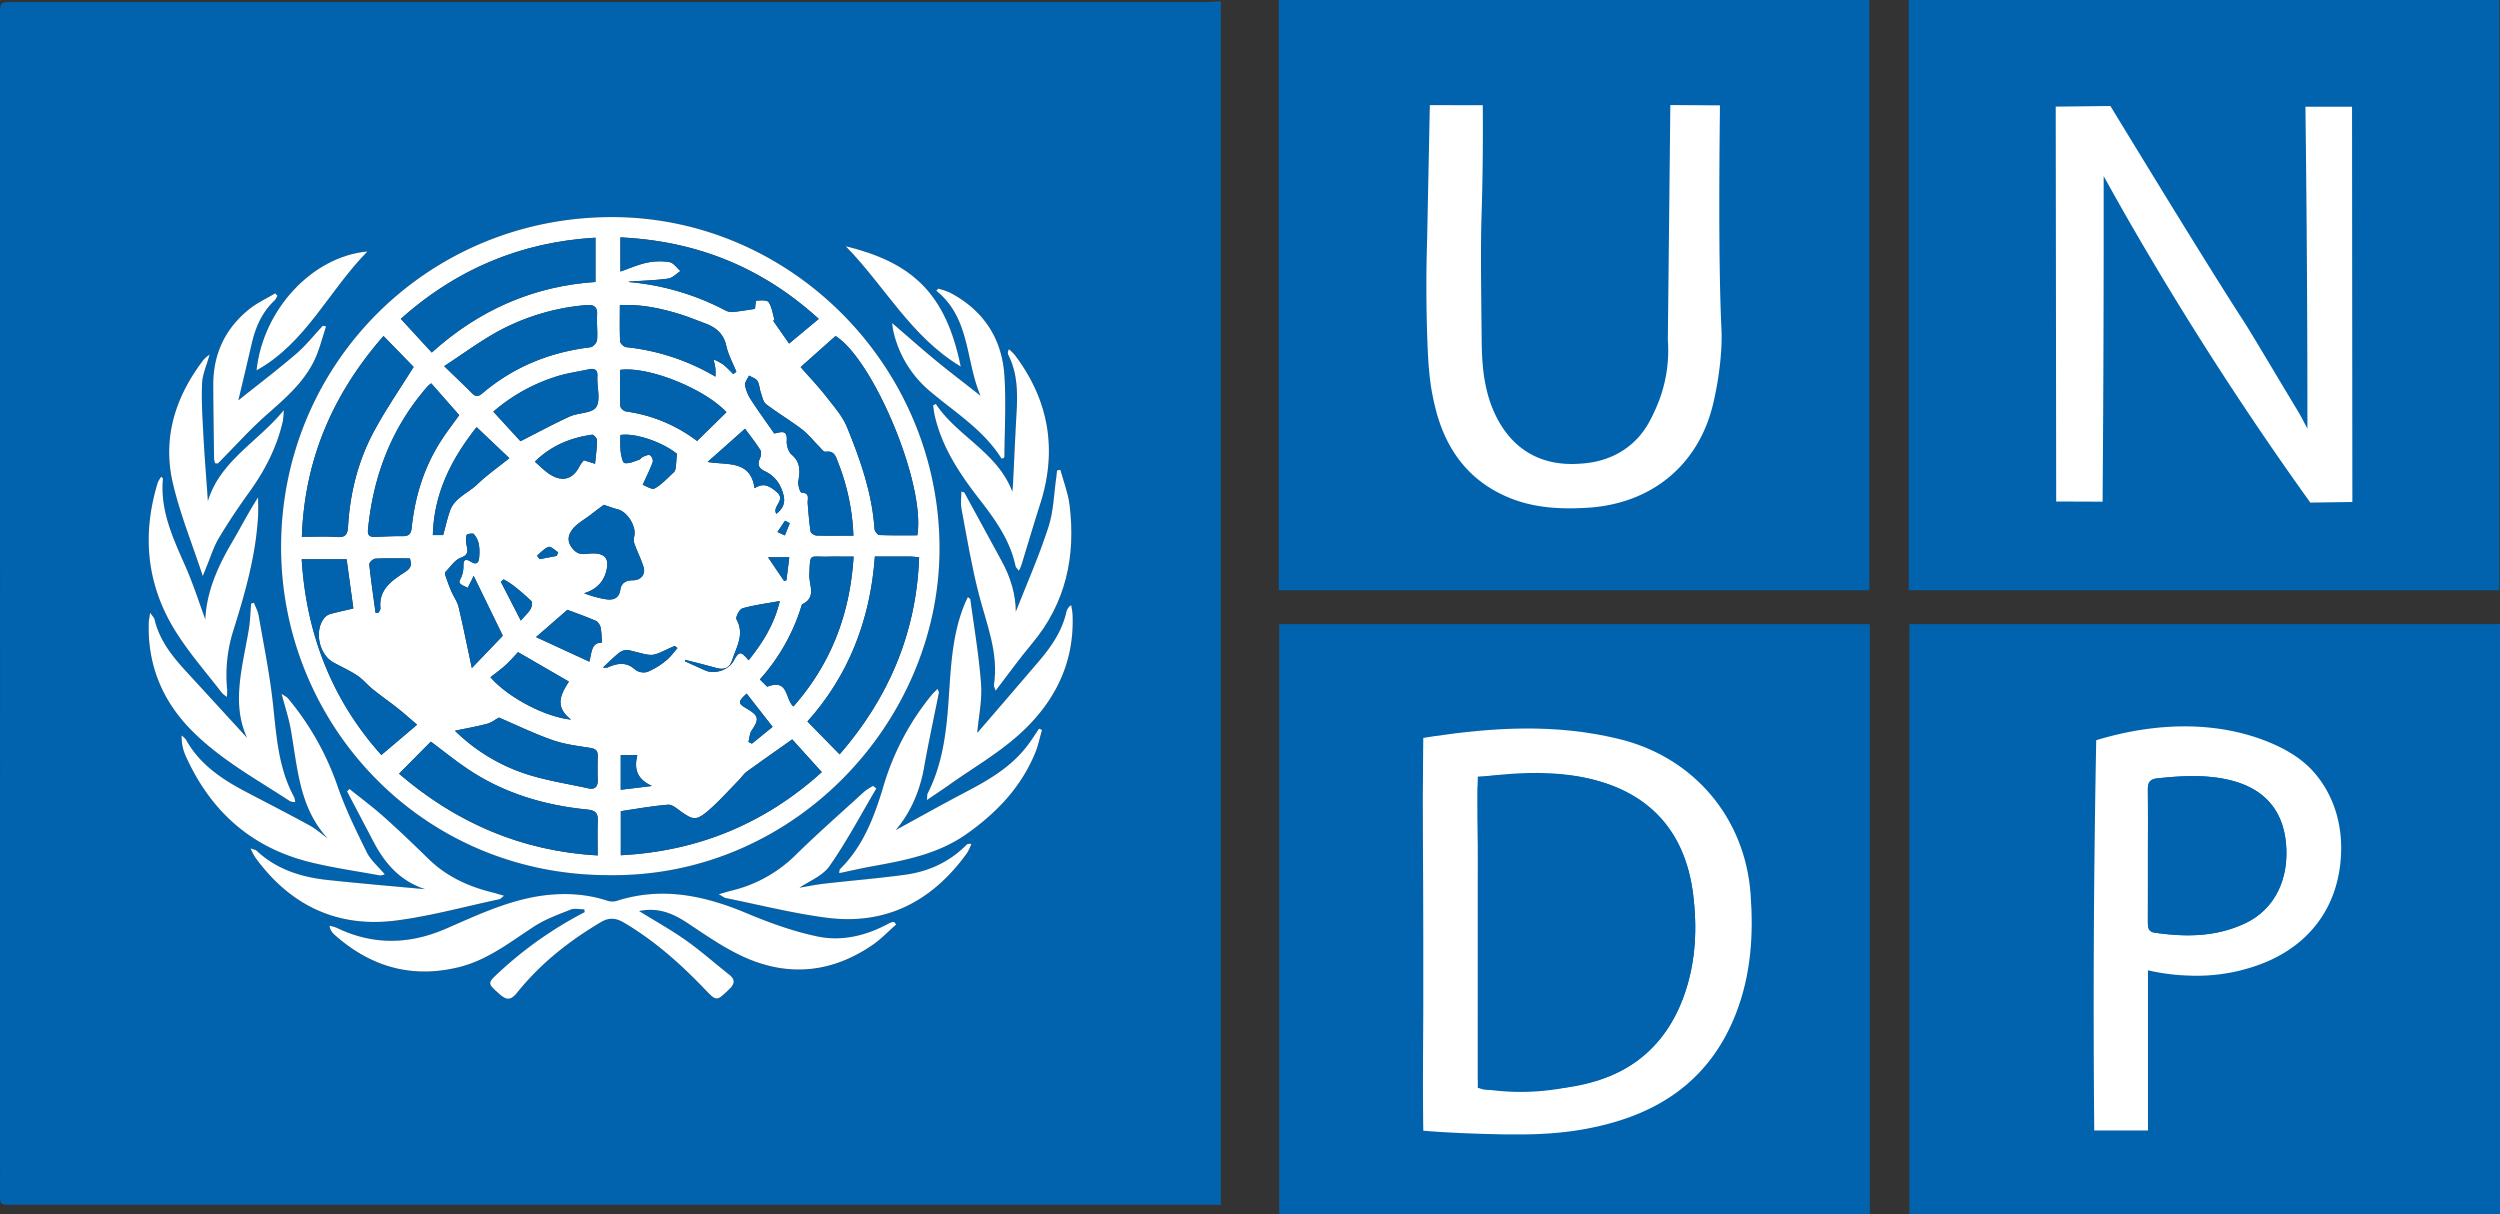 <svg xmlns="http://www.w3.org/2000/svg" viewBox="0 0 1266.21 615.06"><rect x="0" y="0" width="1266.21" height="615.06" fill="#333333" stroke="none"/><defs><style>.cls-1{fill:#0163ad;}.cls-2{fill:#fff;}</style></defs><g id="Layer_2" data-name="Layer 2"><g id="Layer_1-2" data-name="Layer 1"><rect class="cls-1" x="647.93" y="316.12" width="299.1" height="298.95"/><rect class="cls-1" x="647.68" width="299.1" height="298.95"/><rect class="cls-1" x="966.77" width="299.1" height="298.95"/><rect class="cls-1" x="967.11" y="316.12" width="299.1" height="298.95"/><path class="cls-1" d="M618.36.64V610.25c-1.2,0-2.4-.07-3.6-.07q-302.73,0-605.44,0c-10.42,0-9.27,1.32-9.28-9.47q-.09-109.5,0-219Q0,194.94,0,8.19C0,1,0,1,7.29,1H611.18C613.57,1,616,.75,618.36.64ZM309,443.26c93.25.95,166.48-77.41,166.86-164.8.4-92.13-74.62-168.37-165.62-168.54-93.07-.17-167.42,73.63-167.88,166.31C141.88,365.76,212.71,443.63,309,443.26Zm144.94,25-1-1.17a2.46,2.46,0,0,0-1-.08,10.5,10.5,0,0,0-1.91.78c-11.25,6.11-23.54,9.11-35.87,6.58s-24.41-6.93-36.05-11.81c-21.55-9-43.2-13.63-66.17-6.13a8.72,8.72,0,0,1-5-.4c-10.89-3.47-22-3.89-33.16-2.22-17.06,2.56-32.48,9.93-48.09,16.69-18.54,8-36.94,8.35-55.3-.55a21.77,21.77,0,0,0-3.53-1,7.22,7.22,0,0,0,2.26,4.31c18.13,16.31,38.93,22.54,63,16.73,14.63-3.53,26.1-12.72,38.36-20.67,5.65-3.66,12.2-6,18.52-8.54,2-.8,4.6-.12,6.93-.12l.13,1.41a196.71,196.71,0,0,0-43.29,30.46c-6,5.61-6,5.57.31,11.12,3.74,3.3,5.83,2.89,9-1,11.75-14.65,26.3-26.1,42.45-35.61,4-2.36,7.49-2,11.5.35,15.41,9.09,28.59,20.84,40.9,33.67,6,6.28,5.95,6.26,12.39.07,2.93-2.81,3.16-4.93-.08-7.48-7.29-5.75-14.25-11.94-21.81-17.29-7.38-5.23-15.34-9.65-23.74-14.85,9.77-2,17.23,1.25,24.63,6.15,9.43,6.25,18.85,12.87,29.12,17.41,22.43,9.94,44.32,7.57,64.6-6.47C446.32,475.56,450,471.69,453.9,468.25Zm-.25-47.81c7.31-8.59,12.24-19.51,14.4-31.82,2.23-12.67,5-25.25,7.49-37.87.07-.38-.32-.86-.73-1.87-1.27,1.35-2.35,2.35-3.26,3.48a131.8,131.8,0,0,0-23.95,45.33c-4.63,15.54-10.18,30.78-22.21,42.54-.27.27-.18.92-.37,2,5.79-1.21,11.25-2.48,16.75-3.47,16.79-3,33.46-6.22,47.87-16.41,15.21-10.76,27.64-23.75,34.75-41.23,1.49-3.67,2.26-7.62,3.37-11.44l-1.51-.65c-2,2.88-3.82,5.86-5.93,8.64-8.25,10.87-19.7,17.44-31.5,23.63C476.82,407.6,465,414.24,453.65,420.44ZM166,424.68c-3-2.21-5.86-4.79-9.12-6.57-10.55-5.77-21.26-11.26-31.91-16.84-12.33-6.46-23.75-13.95-30.75-26.6A10.59,10.59,0,0,0,92,372.53a23.24,23.24,0,0,0,1.79,9.77c12.37,27.95,32.88,46.74,62.76,54.24,11.81,3,23.94,4.65,35.93,6.85a6.9,6.9,0,0,0,2.39-.57c-3.29-3.92-7.09-7.05-9.07-11.07-5.45-11.06-11-22.21-14.93-33.83a140.9,140.9,0,0,0-25-44.21c-.64-.78-1.7-1.22-3.26-2.31,1.75,6.72,3.65,12.42,4.69,18.27C150.72,388.9,151.46,409,166,424.68Zm198.07,28.23c2,1.14,2.81,1.84,3.68,2,17,3.42,33.91,7.74,51.07,9.95,30.13,3.89,53.51-8.47,71-32.76a27.71,27.71,0,0,0,2.19-4.63c-1.47-.18-2.11.08-2.55.53-8.58,8.65-19.15,13.45-31,15.07-13.62,1.85-27.34,3-41,4.53-4.62.53-9.19,1.5-12.51,2.05,4.65-3.23,11.67-5.91,15.25-11,8.74-12.49,15.89-26.1,23.68-39.26l-1.63-1.32a33.2,33.2,0,0,0-4.47,2.89c-11.68,10.66-23.57,21.11-34.85,32.19a69,69,0,0,1-32.51,18C368.66,451.55,367,452.08,364.05,452.91ZM128.62,305.29l-1.43.41c-.38,4.42-.47,8.88-1.2,13.24-3.12,18.72-8.94,37.36-.84,54.79-9.89-10.78-20.48-22.35-31.1-33.91-7-7.66-13.38-15.71-15.79-26.18-.19-.83-1-1.52-2.24-3.29-.34,2.58-.65,4-.69,5.44-.57,21.08,6.82,39,21.54,54s32.85,24.81,50.09,36.07a7.33,7.33,0,0,0,2.53.4,9.93,9.93,0,0,0-.47-2.45c-8.17-15-9-31.46-10.83-47.9-1.64-14.81-4.64-29.47-7.19-44.16C130.61,309.51,129.43,307.43,128.62,305.29Zm340.86,99.93c4.67-3.18,8.36-5.63,12-8.18,11.25-7.89,23.23-15,33.53-23.94,18.41-16.06,29.31-36.25,28.26-61.58-.07-1.68-.45-3.35-.68-5a5.24,5.24,0,0,0-2.43,3.29c-2.21,9.9-7.75,17.9-14.2,25.41q-15.27,17.76-30.53,35.53c-.29.33-.79.48-.44.28.7-7.94,2.51-16.3,1.93-24.5-1-14.36-3.51-28.63-5.43-42.93-.05-.35-.64-.62-1.25-1.18-.6,1.3-1.14,2.33-1.58,3.4-5.91,14.25-6.94,29.36-7.9,44.49-1.13,17.74-2.64,35.4-10.92,51.63C469.55,402.44,469.67,403.17,469.48,405.22ZM215.39,450.38c-16.66-1.53-32.57-2.89-48.45-4.5-13.78-1.39-26.64-5.23-37.07-15-.48-.45-1.34-.51-3-1.1a38.53,38.53,0,0,0,2.31,4.46c17.76,24.58,41.82,36,71.88,32,17.47-2.31,34.62-7.05,51.91-10.74.53-.12,1-.7,2.32-1.73-2.81-.8-4.69-1.4-6.6-1.88-12-3.07-22.89-8.22-31.9-17-7.36-7.22-14.83-14.36-22.53-21.22-5.52-4.94-11.5-9.37-17.28-14l-1.22,1.23c4.42,8.42,8.87,16.83,13.27,25.26C194.78,437.09,202.34,446.15,215.39,450.38ZM514.48,309.81c0-8.2-2.53-17.3-7.23-25.85C501,272.53,494.77,261,488.51,249.59c-.12-.21-.57-.23-1.58-.62,0,3.09-.45,6,.07,8.76,2.71,14.34,5.08,28.79,8.69,42.91,3.9,15.28,10.27,30,7.73,46.36-.1.66.42,1.43.87,2.86,6.42-8.35,12.09-16.31,18.36-23.77C540,305.5,545,281.62,541.72,255.6c-.75-6-3.05-11.76-4.64-17.64l-1.69.35c-.11,1-.17,2-.31,2.93-1.26,8.63-1.39,17.62-4.06,25.79C526.13,282,519.74,296.44,514.48,309.81ZM104,313.7c-3.28-8.82-6.34-18.5-10.44-27.72-6.19-13.91-12.53-27.65-11-43.47,0-.21-.37-.47-.85-1.06a15.39,15.39,0,0,0-1.78,3c-8.28,27-5.53,52.85,9.85,76.66,6.79,10.51,15.1,20,22.76,30a15.73,15.73,0,0,0,2.4,1.89,28.47,28.47,0,0,0,.17-3.54,74.67,74.67,0,0,1,3.09-30c6-19,11.49-38.26,12.56-58.39.16-3,0-6.1,0-9.15-5,7.83-9,15.56-13.35,23C110.16,287.2,104.58,300,104,313.7ZM474,204.6l-1.37.71c.27,1.74.44,3.51.83,5.23,3.54,15.48,11.9,28.37,21.48,40.72,8.33,10.73,16.59,21.6,19.48,35.39.14.68.88,1.24,1.72,2.37a29.29,29.29,0,0,0,1.22-2.73c3.19-10.33,6.23-20.7,9.53-31Q540,214.17,514,179.76a27.31,27.31,0,0,0-3-2.94c-.67,1.34-.66,2.19-.31,2.86,4.79,9.46,4.73,19.55,4.15,29.77-.68,12-1.19,24-1.79,36-.06,1.17-.21,2.33-.32,3.5C505.14,229,484.82,221,474,204.6ZM102.7,291.75c.77-1.84,1.29-3.14,1.83-4.43,2.06-4.9,3.6-10.11,6.29-14.64,4.74-8,9.94-15.7,15.37-23.23,7.95-11,14.12-22.8,17.08-36.13a36.4,36.4,0,0,0,.44-5.44c-12.94,15.82-32.24,25.59-38.42,46-.79-11.47-1.7-22.74-2.31-34-.46-8.56-1-17.16-.62-25.7.21-4.6,2.33-9.11,3.82-14.51a21.61,21.61,0,0,0-2.91,2.42C89,200.56,82.18,221.4,87.49,244.46,91.12,260.23,97.34,275.39,102.7,291.75Zm393.92-91.29c-7.9-6.26-15.48-12.08-22.85-18.16S459.24,169.86,452,163.58a38.91,38.91,0,0,0,.58,4.07A55.54,55.54,0,0,0,470.93,198c12.65,10.74,27.14,19.57,36.28,34.07.1.16.63.05,1,.07.21-.27.57-.53.58-.79.07-13.75.87-27.54,0-41.22C507.45,171.25,498,157,481.12,148.15a37.31,37.31,0,0,0-5.92-2l-1,1.05C491.48,161.08,489,182.69,496.62,200.46ZM165.17,165.32l-1.69-.32c-4.53,4.81-8.66,10.08-13.66,14.35-9.81,8.38-20.1,16.2-29.09,23.38,2-8.37,4.41-18.51,6.76-28.68,2-8.37,5.23-16,11.69-22a8.47,8.47,0,0,0,1.28-2.27l-1.05-1.25c-4.46,2.68-9.31,4.89-13.31,8.14C114.06,166.51,108,179.38,108,195c0,12.53.25,25.05.42,37.58a9.08,9.08,0,0,0,.55,2.17c.73,0,1.16.13,1.37,0a14.92,14.92,0,0,0,1.45-1.42c7.56-7.64,14.75-15.71,22.8-22.81,9.33-8.23,18.85-16.23,24.43-27.57C161.75,177.37,163.16,171.2,165.17,165.32ZM486.6,185.66c-7.56-37.39-24.81-52.72-58.25-60.95C448.31,145.13,461.35,170.52,486.6,185.66Zm-356.66,1.91c25.17-14,36.49-40.25,56.16-60.21C157.92,130,133.19,157,129.94,187.57Z"/><path class="cls-2" d="M309,443.26c-96.25.37-167.08-77.5-166.64-167,.46-92.68,74.81-166.48,167.88-166.31,91,.17,166,76.41,165.62,168.54C475.44,365.85,402.21,444.21,309,443.26ZM194.24,170.18c-25.37,29-40,62.17-41.35,101.69,6.27,0,11.9-.3,17.48.1,4.12.29,5.66-.7,5.9-5.14,1-17.19,5.15-33.7,13.37-48.83,6-11.1,13.24-21.55,19.85-32.16ZM405.5,185.93c4.77,5.44,9.06,9.89,12.83,14.74s8.34,9.94,10.68,15.67c6.75,16.55,12.72,33.44,13.92,51.58.07,1.11,1.54,3,2.42,3.06,6.48.26,13,.14,19.27.14,4.28-26.1-22.42-89.06-41.43-100.92Zm37.6,95.95c-2.32,32.61-13.68,60.78-34.16,83.53,5.62,5.74,10.84,11.09,16.3,16.66,24.57-28.3,38.91-61.16,40.28-99.79-1.91-.18-3.07-.38-4.24-.38C455.46,281.87,449.64,281.88,443.1,281.88Zm-241,110C231,416.64,264,431.07,302.71,433.25c0-6.3-.19-12,.06-17.6.17-4-1.44-5.25-5.31-5.63-21.68-2.13-42.13-8.19-60.39-20.4-6.53-4.37-12.65-9.36-18.85-14ZM203,161.49l15.69,17.06c23.71-21.37,51.16-33.63,82.91-35.74V120.4C263.18,122.62,230.62,136.83,203,161.49Zm198.25,213c-8.21,5.81-15.66,11-23,16.32-1.62,1.19-2.76,3-4.2,4.48-5.25,5.31-10.2,11-15.9,15.77-5.55,4.65-7.36,4.15-13.2,0-2.05-1.46-4.5-3.67-6.61-3.5-8,.63-15.89,2.1-23.92,3.27v22.32c39.49-2.05,73.33-16.36,101.79-42.1Zm13.43-213c-29.1-26.48-62.32-39.45-100.45-41.27v17.28c4.82-1.66,9.05-3.58,13.49-4.5a31.12,31.12,0,0,1,11.42-.26c2,.37,3.69,2.94,5.51,4.52-2.07,1.33-4,3.52-6.24,3.82-6.68.91-13.46,1.08-19.88,1.51-.16-.19,0,.23.24.25a129,129,0,0,1,48.65,14.36,7,7,0,0,0,3.84.78c3.78-.38,7.52-1,11.14-1.57.17-1.1.29-4.09.7-4.14,2.12-.21,5.46-.41,6.23.78,1.7,2.6,2.1,6.05,3,9.15l-.78.14L399.68,174ZM218.41,194.16a12.88,12.88,0,0,0-1.65,1.32C198.4,216.35,189,241,186.37,268.41c-.29,2.93,1.13,3.6,3.61,3.51,4.63-.17,9.26-.44,13.89-.37,3.26.05,4.33-1.18,4.67-4.46,1.67-15.94,6.39-30.92,15.2-44.43,3.08-4.71,6.54-9.18,8.85-12.4Zm6.54-8.72c5.6,5.43,10,9.54,14.18,13.81,2,2,3.38,1.46,5.23-.11,15.81-13.39,34.15-20.78,54.64-23.26,1.3-.16,3.24-2.3,3.36-3.66.39-4.08-.23-8.25,0-12.35.28-4.37-1.3-5.73-5.63-5.33a113.64,113.64,0,0,0-44.6,13.34C243.07,172.87,234.66,179.11,225,185.44Zm-13.7,181.61c-3.73-3.18-6.61-5.79-9.66-8.2-4.19-3.31-8.57-6.37-12.73-9.71-2.74-2.2-5-5.05-7.9-7-3.83-2.54-8.09-4.42-12.13-6.66-7.41-4.11-9.8-16.52-4.33-22.76a6.33,6.33,0,0,1,3-1.81c3.84-1,7.74-1.87,11.49-2.75-1.23-9-2.32-16.93-3.42-24.93H152.81c2.35,38.57,15.83,71.82,40.34,99.15Zm221.08-85.13c-4.87,0-9-.07-13.05,0-9.62.21-8.89-2.08-9.35,9.1-.22,5.43,3.82,11.59-3.76,15.08a98.93,98.93,0,0,1-21.31,38l3.72,3.69c10.92-4.3,9,6.38,13.28,10C420.84,336.22,430.51,311.19,432.33,281.92ZM230.42,370.1a92.3,92.3,0,0,0,35,21.56c10.48,3.54,21.6,5.19,32.46,7.6,3.55.78,5-.86,4.88-4.46-.16-3.95-.1-7.9,0-11.85.06-2.77-1.13-3.74-3.91-4.17-6.42-1-13-1.81-19.08-3.95-9.3-3.28-18.23-7.62-27.05-11.39-1.84,1-3.75,2.56-5.92,3.13C241.38,368,235.87,369,230.42,370.1Zm201.81-98.8a111.2,111.2,0,0,0-7.64-36.82c-1.19-3-1.8-6.35-6.46-5.62-.95.15-2.28-1.74-3.33-2.79-2.9-2.89-5.47-6.21-8.69-8.66-5.86-4.46-12.25-8.23-18.09-12.71-1.51-1.15-1.95-3.83-2.66-5.88s-.67-4.22-1.71-5.86c-.82-1.29-2.8-1.84-4.26-2.72-.74,1.66-2.29,3.47-2,5a21,21,0,0,0,3.16,7.51c3.69,5.68,7.69,11.17,11.62,16.83,3.12-.55,6.76-2.38,6.34,3.69-.16,2.31.8,5.57,2.46,7,4.63,3.92,4.26,8.43,3.41,13.57-.31,1.84.91,5.64,1.56,5.67,4.52.2,3,3.22,3.18,5.57.39,4.74.75,9.49,1.47,14.18.13.84,1.91,2,3,2C419.5,271.4,425.49,271.3,432.23,271.3Zm-69.87-80.54a38.55,38.55,0,0,0,0-4.18c-.21-1.53-.6-3-.92-4.56a31.72,31.72,0,0,1,4.93,2.62,55.19,55.19,0,0,1,5,4.83l1.61-1.17c-1.75-4.37-4.12-8.61-5.11-13.15-1.35-6.2-5.27-9.32-10.66-11.34-4.82-1.8-9.61-3.76-14.54-5.2-9.18-2.68-18.51-4.59-28.7-4.05,0,6.41-.15,12.4.15,18.37.05,1,1.91,2.79,3.06,2.9A111.64,111.64,0,0,1,362.36,190.76Zm-48.3-3.4c0,6-.13,12.19.14,18.33,0,1,1.76,2.55,2.87,2.71a76.63,76.63,0,0,1,36,14.95l14.87-14.57C356.91,196.92,328.41,185.41,314.06,187.36Zm-50.45,36.11c8.77-4.44,16.71-8.77,24.92-12.48,4.36-2,11.12-1.53,13.32-4.64,2.35-3.34.62-9.57.67-14.53,0-.35,0-.69,0-1,.35-3.32-1.26-4.38-4.3-3.72-5.86,1.26-11.88,2.05-17.52,4a90,90,0,0,0-30.84,17.4Zm42.19,32.22c-2.4,1.8-4.66,3.48-6.89,5.19-3.06,2.36-6.69,4.28-9,7.25-2.09,2.74-3.13,6,.22,9.9,3,3.53,5.82,2.49,9,2.3,6.27-.35,9,1.86,8.33,6.77-.92,6.87-5,11.4-11.68,13.37a56.92,56.92,0,0,0,10.52,2.95c3.89.67,7.11.08,7.88-4.89.51-3.34,2.92-4.63,6.37-4.63,4,0,6.46-3,5.36-6.65-1.21-4-3.17-7.79-4.6-11.74a6.77,6.77,0,0,1-.14-3.81c1.26-4.84-3.34-12.45-8.3-13.71C310.42,257.35,308,256.39,305.8,255.69ZM254.66,322l-14.8-30.38c-.17.38-.47,1.13-.83,1.86-.7,1.43-1.44,2.85-2.16,4.27-1.43-.82-3.38-1.35-4.1-2.59-.47-.81.95-2.63,1.31-4.05a15.69,15.69,0,0,0,.64-4.38c-.11-3,.86-4,3.59-2.32,3.39,2.13,4.29.26,4.41-2.71a23.94,23.94,0,0,0-.23-6.17,11.57,11.57,0,0,0-2.55-5.06c-.51-.54-3.48,0-3.61.52a11.8,11.8,0,0,0,0,5.22c.58,2.9,1,4.83-2.92,6.25-3,1.1-5.23,4.58-7.69,7.1a2.33,2.33,0,0,0-.13,1.94c.93,2.7,1.9,5.4,3,8s3,5.1,3.65,7.85c2.42,10.18,4.48,20.45,6.73,31Zm-30.2-51c1.21-4.44,2.08-8.37,3.36-12.16,2.31-6.79,9.26-9.06,13.9-13.57,4.91-4.77,10.63-8.72,16.23-13.22l-16.56-15.72C228.46,232.71,219.78,250,219.22,271Zm37.9,59.29c-1.72,1.84-3.8,4.33-6.18,6.5s-5.25,4.22-7.77,6.22c9,10.37,28,20.19,40.84,21.44-8.92-6.73-4.85-13.43-1.11-19.24Zm42.44-4.79a47.84,47.84,0,0,0-.52-7.41c-.3-1.37-1.31-3.15-2.48-3.65-5.44-2.34-11-4.3-14.43-5.58l-15.86,13.8,27,12.45C299.74,329.92,299.71,325.37,304.8,325.53Zm77.4-78.23c4.63-3,7.58-1.13,11.16,1.86,5,4.2-2.46,7.2-.16,11.12,3.2-2.54,4.64-5.36,3.66-9.4-1.35-5.5-4.26-9.72-9.39-12.16-3-1.44-4.16-3.2-2.58-6.5.58-1.23.83-3.29.19-4.3-2.63-4.09-5.66-7.91-7.75-10.76L358.38,234C368.39,235.68,380.08,232.83,382.2,247.3ZM347,334.2l-.06.74c3.41,1.53,6.83,3.05,10.23,4.6,4.72,2.13,11.8-.16,14.27-4.63,2.91-5.24,3.71-5.32,7.71-.5,7-8.73,12.93-17.9,15.81-30-6.94,1.27-13.06,2-18.93,3.7-1.49.42-3.59,4.5-3,5.56,4.19,7.57,0,13.93-2.19,20.61-1.43,4.4-4.41,5.12-8.52,3.9C357.29,336.74,352.15,335.53,347,334.2ZM295.71,233.12l5.68,1.78c.39-4,1-8,1-11.94,0-1-1.75-2.89-2.48-2.79-11.06,1.54-21,5.65-29,13.69,2.73,2.33,4.93,4.68,7.57,6.36,6.46,4.15,11.86,2.46,15.17-4.32A18.69,18.69,0,0,1,295.71,233.12Zm29.83,12.43c1.53.51,4.59,2.61,6.07,1.81,3.6-2,6.5-5.25,9.61-8.1a3.7,3.7,0,0,0,1-2.17c.28-2.21.4-4.44.62-7.26-7.24-5.88-21.06-10.7-28.58-9.49a66.53,66.53,0,0,0,.08,8.11c.27,2.18.95,5.89,2,6.08,2.27.41,4.89-.87,7.31-1.64.76-.24,1.27-1.21,2-1.52,1.16-.47,2.77-1.25,3.58-.8a3.77,3.77,0,0,1,1.42,3.38C329.37,237.48,327.66,240.84,325.54,245.55ZM207.6,282.82c-5.95,0-11.77-.15-17.57.14-1.09.05-3.07,2-3,2.86.86,8.21,2.07,16.39,3.18,24.57l1.57-.1c.32-.76,1-1.55.9-2.27-1-9.64,6-14.11,12.52-18.37C208,287.81,208.71,286.44,207.6,282.82Zm135.54,45.4-1.42-1.08c-12.67,5.56-9.11,5.67-23.05,2.19a6.31,6.31,0,0,0-4.69,1c-2.9,2.19-5.45,4.86-8.57,7.73a7.16,7.16,0,0,0,2.29,0c4.94-2.21,9.54-3.05,14.14,1.19a7.11,7.11,0,0,0,6.19,1,37.86,37.86,0,0,0,9.34-5.73C339.58,332.8,341.24,330.35,343.14,328.22ZM314.39,400l15.81-1.94c-7.86-3.54-9.07-8.91-7.39-15.64h-8.42Zm64.69-24.24,1.72.88,10.5-8.51-13.14-16.84c-4.55,4.16-4.46,4.93,0,7.55,6.2,3.63,6.48,5.38,2.56,11.08C379.65,371.53,379.6,373.82,379.08,375.79ZM263.79,314.31c2.36-2.72,4-4.12,4.94-5.86.63-1.11,1-3.39.37-4a112.32,112.32,0,0,0-9.42-8.11,45.37,45.37,0,0,0-4.62-2.89l-1.38,1.23ZM389,282.26l8.15,12,1.17-.39c.47-3.77.94-7.54,1.44-11.61Zm-117-.84,1.26,1.77,8.73-1.64.68-1.83c-1.62-1-3.6-3.1-4.79-2.72C275.68,277.71,273.94,279.87,272,281.42ZM400,265l-2.41-1.25-3.82,5.7,3.76,1.72C398.31,269.13,399.14,267.07,400,265Z"/><path class="cls-2" d="M453.9,468.25c-3.93,3.44-7.58,7.31-11.86,10.27-20.28,14-42.17,16.41-64.6,6.47-10.27-4.54-19.69-11.16-29.12-17.41-7.4-4.9-14.86-8.15-24.63-6.15,8.4,5.2,16.36,9.62,23.74,14.85,7.56,5.35,14.52,11.54,21.81,17.29,3.24,2.55,3,4.67.08,7.48-6.44,6.19-6.35,6.21-12.39-.07-12.31-12.83-25.49-24.58-40.9-33.67-4-2.37-7.48-2.71-11.5-.35-16.15,9.51-30.7,21-42.45,35.61-3.14,3.92-5.23,4.33-9,1-6.28-5.55-6.35-5.51-.31-11.12A196.71,196.71,0,0,1,296.09,462l-.13-1.41c-2.33,0-4.92-.68-6.93.12-6.32,2.5-12.87,4.88-18.52,8.54-12.26,8-23.73,17.14-38.36,20.67-24,5.81-44.83-.42-63-16.73a7.22,7.22,0,0,1-2.26-4.31,21.77,21.77,0,0,1,3.53,1c18.36,8.9,36.76,8.58,55.3.55,15.61-6.76,31-14.13,48.09-16.69C285,452.13,296.12,452.55,307,456a8.72,8.72,0,0,0,5,.4c23-7.5,44.62-2.9,66.17,6.13,11.64,4.88,23.73,9.27,36.05,11.81s24.62-.47,35.87-6.58A10.5,10.5,0,0,1,452,467a2.46,2.46,0,0,1,1,.08Z"/><path class="cls-2" d="M453.65,420.44c11.35-6.2,23.17-12.84,35.17-19.13,11.8-6.19,23.25-12.76,31.5-23.63,2.11-2.78,4-5.76,5.93-8.64l1.51.65c-1.11,3.82-1.88,7.77-3.37,11.44-7.11,17.48-19.54,30.47-34.75,41.23-14.41,10.19-31.08,13.37-47.87,16.41-5.5,1-11,2.26-16.75,3.47.19-1.09.1-1.74.37-2,12-11.76,17.58-27,22.21-42.54a131.8,131.8,0,0,1,23.95-45.33c.91-1.13,2-2.13,3.26-3.48.41,1,.8,1.49.73,1.87-2.49,12.62-5.26,25.2-7.49,37.87C465.89,400.93,461,411.85,453.65,420.44Z"/><path class="cls-2" d="M166,424.68c-14.52-15.66-15.26-35.78-18.69-55-1-5.85-2.94-11.55-4.69-18.27,1.56,1.09,2.62,1.53,3.26,2.31a140.9,140.9,0,0,1,25,44.21c4,11.62,9.48,22.77,14.93,33.83,2,4,5.78,7.15,9.07,11.07a6.9,6.9,0,0,1-2.39.57c-12-2.2-24.12-3.89-35.93-6.85-29.88-7.5-50.39-26.29-62.76-54.24A23.24,23.24,0,0,1,92,372.53a10.59,10.59,0,0,1,2.23,2.14c7,12.65,18.42,20.14,30.75,26.6,10.65,5.58,21.36,11.07,31.91,16.84C160.12,419.89,163,422.47,166,424.68Z"/><path class="cls-2" d="M364.05,452.91c2.91-.83,4.61-1.36,6.34-1.79a69,69,0,0,0,32.51-18c11.28-11.08,23.17-21.53,34.85-32.19a33.2,33.2,0,0,1,4.47-2.89l1.63,1.32c-7.79,13.16-14.94,26.77-23.68,39.26-3.58,5.11-10.6,7.79-15.25,11,3.32-.55,7.89-1.52,12.51-2.05,13.66-1.57,27.38-2.68,41-4.53,11.86-1.62,22.43-6.42,31-15.07.44-.45,1.08-.71,2.55-.53a27.71,27.71,0,0,1-2.19,4.63c-17.49,24.29-40.87,36.65-71,32.76-17.16-2.21-34.06-6.53-51.07-9.95C366.86,454.75,366.09,454.05,364.05,452.91Z"/><path class="cls-2" d="M128.62,305.29c.81,2.14,2,4.22,2.38,6.44,2.55,14.69,5.55,29.35,7.19,44.16,1.82,16.44,2.66,32.95,10.83,47.9a9.93,9.93,0,0,1,.47,2.45,7.33,7.33,0,0,1-2.53-.4c-17.24-11.26-35.45-21.2-50.09-36.07s-22.11-32.9-21.54-54c0-1.44.35-2.86.69-5.44,1.23,1.77,2,2.46,2.24,3.29,2.41,10.47,8.76,18.52,15.79,26.18,10.62,11.56,21.21,23.13,31.1,33.91-8.1-17.43-2.28-36.07.84-54.79.73-4.36.82-8.82,1.2-13.24Z"/><path class="cls-2" d="M469.48,405.22c.19-2.05.07-2.78.34-3.31,8.28-16.23,9.79-33.89,10.92-51.63,1-15.13,2-30.24,7.9-44.49.44-1.07,1-2.1,1.58-3.4.61.56,1.2.83,1.25,1.18,1.92,14.3,4.4,28.57,5.43,42.93.58,8.2-1.23,16.56-1.93,24.5-.35.2.15.05.44-.28Q510.7,353,525.94,335.19c6.45-7.51,12-15.51,14.2-25.41a5.24,5.24,0,0,1,2.43-3.29c.23,1.68.61,3.35.68,5,1,25.33-9.85,45.52-28.26,61.58-10.3,9-22.28,16-33.53,23.94C477.84,399.59,474.15,402,469.48,405.22Z"/><path class="cls-2" d="M215.39,450.38c-13-4.23-20.61-13.29-26.35-24.29-4.4-8.43-8.85-16.84-13.27-25.26L177,399.6c5.78,4.66,11.76,9.09,17.28,14,7.7,6.86,15.17,14,22.53,21.22,9,8.83,19.87,14,31.9,17,1.91.48,3.79,1.08,6.6,1.88-1.36,1-1.79,1.61-2.32,1.73-17.29,3.69-34.44,8.43-51.91,10.74-30.06,4-54.12-7.46-71.88-32a38.53,38.53,0,0,1-2.31-4.46c1.65.59,2.51.65,3,1.1,10.43,9.8,23.29,13.64,37.07,15C182.82,447.49,198.73,448.85,215.39,450.38Z"/><path class="cls-2" d="M514.48,309.81C519.74,296.44,526.13,282,531,267c2.67-8.17,2.8-17.16,4.06-25.79.14-1,.2-2,.31-2.93l1.69-.35c1.59,5.88,3.89,11.66,4.64,17.64,3.26,26-1.76,49.9-19.07,70.49-6.27,7.46-11.94,15.42-18.36,23.77-.45-1.43-1-2.2-.87-2.86,2.54-16.33-3.83-31.08-7.73-46.36-3.61-14.12-6-28.57-8.69-42.91-.52-2.74-.07-5.67-.07-8.76,1,.39,1.46.41,1.58.62C494.77,261,501,272.53,507.25,284,512,292.51,514.5,301.61,514.48,309.81Z"/><path class="cls-2" d="M104,313.7c.56-13.69,6.14-26.5,13.38-38.81,4.4-7.47,8.33-15.2,13.35-23,0,3,.14,6.11,0,9.15-1.07,20.13-6.58,39.35-12.56,58.39a74.67,74.67,0,0,0-3.09,30,28.47,28.47,0,0,1-.17,3.54,15.73,15.73,0,0,1-2.4-1.89c-7.66-9.95-16-19.47-22.76-30-15.38-23.81-18.13-49.63-9.85-76.66a15.39,15.39,0,0,1,1.78-3c.48.59.87.85.85,1.06-1.48,15.82,4.86,29.56,11,43.47C97.68,295.2,100.74,304.88,104,313.7Z"/><path class="cls-2" d="M474,204.6C484.82,221,505.14,229,512.73,249c.11-1.17.26-2.33.32-3.5.6-12,1.11-24,1.79-36,.58-10.22.64-20.31-4.15-29.77-.35-.67-.36-1.52.31-2.86a27.31,27.31,0,0,1,3,2.94q26,34.43,12.82,75.54c-3.3,10.29-6.34,20.66-9.53,31a29.29,29.29,0,0,1-1.22,2.73c-.84-1.13-1.58-1.69-1.72-2.37-2.89-13.79-11.15-24.66-19.48-35.39C485.33,238.91,477,226,473.43,210.54c-.39-1.72-.56-3.49-.83-5.23Z"/><path class="cls-2" d="M102.7,291.75c-5.36-16.36-11.58-31.52-15.21-47.29C82.18,221.4,89,200.56,103.27,182a21.61,21.61,0,0,1,2.91-2.42c-1.49,5.4-3.61,9.91-3.82,14.51-.39,8.54.16,17.14.62,25.7.61,11.29,1.52,22.56,2.31,34,6.18-20.36,25.48-30.13,38.42-46a36.4,36.4,0,0,1-.44,5.44c-3,13.33-9.13,25.11-17.08,36.13-5.43,7.53-10.63,15.26-15.37,23.23-2.69,4.53-4.23,9.74-6.29,14.64C104,288.61,103.47,289.91,102.7,291.75Z"/><path class="cls-2" d="M496.62,200.46c-7.63-17.77-5.14-39.38-22.41-53.21l1-1.05a37.31,37.31,0,0,1,5.92,2c16.9,8.88,26.33,23.1,27.59,41.95.9,13.68.1,27.47,0,41.22,0,.26-.37.52-.58.79-.32,0-.85.09-1-.07-9.14-14.5-23.63-23.33-36.28-34.07a55.54,55.54,0,0,1-18.4-30.32,38.91,38.91,0,0,1-.58-4.07c7.29,6.28,14.45,12.63,21.82,18.72S488.72,194.2,496.62,200.46Z"/><path class="cls-2" d="M165.17,165.32c-2,5.88-3.42,12.05-6.14,17.57-5.58,11.34-15.1,19.34-24.43,27.57-8,7.1-15.24,15.17-22.8,22.81a14.92,14.92,0,0,1-1.45,1.42c-.21.16-.64,0-1.37,0a9.08,9.08,0,0,1-.55-2.17c-.17-12.53-.38-25.05-.42-37.58-.05-15.59,6-28.46,18.09-38.25,4-3.25,8.85-5.46,13.31-8.14l1.05,1.25a8.47,8.47,0,0,1-1.28,2.27c-6.46,6-9.74,13.58-11.69,22-2.35,10.17-4.78,20.31-6.76,28.68,9-7.18,19.28-15,29.09-23.38,5-4.27,9.13-9.54,13.66-14.35Z"/><path class="cls-2" d="M486.6,185.66c-25.25-15.14-38.29-40.53-58.25-60.95C461.79,132.94,479,148.27,486.6,185.66Z"/><path class="cls-2" d="M129.94,187.57c3.25-30.62,28-57.61,56.16-60.21C166.43,147.32,155.11,173.57,129.94,187.57Z"/><path class="cls-2" d="M720.87,473.46c0-40.22-.47-58.47-.07-93.48,0-2.69.06-4.89.08-6.25,1.28-.21,3.2-.52,5.54-.86,28.91-4.21,61.23-6.69,94.34,1.61,37.27,9.34,63,39.75,65.87,78.12,1.57,20.82.25,41.19-7.47,60.92-11.74,30-34,47.6-64.52,55.67-23,6.09-42.83,6-74.85,4.69-7.91-.33-14.46-.81-18.91-1.18,0-1.33,0-3.33-.08-5.75-.26-23.26.07-38.51.07-55.27Zm27.64-.83v71.78c0,7.18,0,7.56,6.94,7.58,12.19,0,24.5.52,36.55-1,30-3.64,51.62-19,61.5-48.41,5.4-16.05,6.14-32.74,4.07-49.51-4-32-22.13-51.92-53.43-58.89C787.62,390.56,771,391,754.38,393c-4.47.53-6,2.25-6,6.88C748.63,424.09,748.51,448.36,748.51,472.63Z"/><path class="cls-2" d="M1060.51,472.9q.27-49.57,1.2-98c16.67-5.07,50.25-12.63,83.84-.4,16,5.83,23.18,12.94,26.43,16.64,9.68,11.05,14.61,25.91,13.68,42.34-.7,12.21-4.21,22.7-10,31.37-13.27,19.78-34.38,25-42.08,26.95a92.43,92.43,0,0,1-25.3,2.3,104.31,104.31,0,0,1-20.37-2.66v81.12l-27.2,0Q1060.25,523.36,1060.51,472.9Zm27.37-39.44c0,11.19,0,22.38,0,33.57,0,2.57.17,4.89,3.41,5.36,15.73,2.3,31.24,2.21,46-4.81s22.4-22.44,20.49-41c-1.67-16.25-10.93-26.88-27.17-31.15-12.55-3.3-25.21-2.54-37.93-1.2-3.81.4-4.85,2.14-4.81,5.68C1088,411.08,1087.88,422.27,1087.88,433.46Z"/><path class="cls-2" d="M1065.47,89.2q0,21,0,42-.06,61.69-.54,122.89l-23.5-.09-.24-200,27.69-.31q50.24,82.46,67.59,109.13c3.44,5.28,13.6,22.54,27.48,45.58,1.5,2.49,2.79,5.11,4.71,8.66q0-10,0-20-.11-71.86-1-143l23.61,0q.07,100.1.16,200.19l-21.29.31a1691.88,1691.88,0,0,1-95.05-148.18Q1070.21,97.74,1065.47,89.2Z"/><path class="cls-1" d="M194.24,170.18l15.25,15.66c-6.61,10.61-13.82,21.06-19.85,32.16-8.22,15.13-12.4,31.64-13.37,48.83-.24,4.44-1.78,5.43-5.9,5.14-5.58-.4-11.21-.1-17.48-.1C154.24,232.35,168.87,199.18,194.24,170.18Z"/><path class="cls-1" d="M405.5,185.93l17.69-15.73c19,11.86,45.71,74.82,41.43,100.92-6.3,0-12.79.12-19.27-.14-.88,0-2.35-2-2.42-3.06-1.2-18.14-7.17-35-13.92-51.58-2.34-5.73-6.79-10.68-10.68-15.67S410.27,191.37,405.5,185.93Z"/><path class="cls-1" d="M443.1,281.88c6.54,0,12.36,0,18.18,0,1.17,0,2.33.2,4.24.38-1.37,38.63-15.71,71.49-40.28,99.79-5.46-5.57-10.68-10.92-16.3-16.66C429.42,342.66,440.78,314.49,443.1,281.88Z"/><path class="cls-1" d="M202.12,391.86l16.1-16.23c6.2,4.63,12.32,9.62,18.85,14,18.26,12.21,38.71,18.27,60.39,20.4,3.87.38,5.48,1.63,5.31,5.63-.25,5.64-.06,11.3-.06,17.6C264,431.07,231,416.64,202.12,391.86Z"/><path class="cls-1" d="M203,161.49c27.64-24.66,60.2-38.87,98.6-41.09v22.41c-31.75,2.11-59.2,14.37-82.91,35.74Z"/><path class="cls-1" d="M401.23,374.51l15,16.58c-28.46,25.74-62.3,40.05-101.79,42.1V410.87c8-1.17,15.94-2.64,23.92-3.27,2.11-.17,4.56,2,6.61,3.5,5.84,4.13,7.65,4.63,13.2,0,5.7-4.78,10.65-10.46,15.9-15.77,1.44-1.46,2.58-3.29,4.2-4.48C385.57,385.49,393,380.32,401.23,374.51Z"/><path class="cls-1" d="M414.66,161.54l-15,12.49-8.12-11.64.78-.14c-.93-3.1-1.33-6.55-3-9.15-.77-1.19-4.11-1-6.23-.78-.41.05-.53,3-.7,4.14-3.62.53-7.36,1.19-11.14,1.57a7,7,0,0,1-3.84-.78,129,129,0,0,0-48.65-14.36c-.22,0-.4-.44-.24-.25,6.42-.43,13.2-.6,19.88-1.51,2.21-.3,4.17-2.49,6.24-3.82-1.82-1.58-3.47-4.15-5.51-4.52a31.12,31.12,0,0,0-11.42.26c-4.44.92-8.67,2.84-13.49,4.5V120.27C352.34,122.09,385.56,135.06,414.66,161.54Z"/><path class="cls-1" d="M218.41,194.16l14.18,16.1c-2.31,3.22-5.77,7.69-8.85,12.4-8.81,13.51-13.53,28.49-15.2,44.43-.34,3.28-1.41,4.51-4.67,4.46-4.63-.07-9.26.2-13.89.37-2.48.09-3.9-.58-3.61-3.51,2.65-27.44,12-52.06,30.39-72.93A12.88,12.88,0,0,1,218.41,194.16Z"/><path class="cls-1" d="M225,185.44c9.71-6.33,18.12-12.57,27.21-17.56a113.64,113.64,0,0,1,44.6-13.34c4.33-.4,5.91,1,5.63,5.33-.26,4.1.36,8.27,0,12.35-.12,1.36-2.06,3.5-3.36,3.66-20.49,2.48-38.83,9.87-54.64,23.26-1.85,1.57-3.28,2.1-5.23.11C234.93,195,230.55,190.87,225,185.44Z"/><path class="cls-1" d="M211.25,367.05l-18.1,15.35c-24.51-27.33-38-60.58-40.34-99.15h22.72c1.1,8,2.19,15.95,3.42,24.93-3.75.88-7.65,1.71-11.49,2.75a6.33,6.33,0,0,0-3,1.81c-5.47,6.24-3.08,18.65,4.33,22.76,4,2.24,8.3,4.12,12.13,6.66,2.9,1.93,5.16,4.78,7.9,7,4.16,3.34,8.54,6.4,12.73,9.71C204.64,361.26,207.52,363.87,211.25,367.05Z"/><path class="cls-1" d="M432.33,281.92c-1.82,29.27-11.49,54.3-30.47,75.92-4.31-3.67-2.36-14.35-13.28-10l-3.72-3.69a98.93,98.93,0,0,0,21.31-38c7.58-3.49,3.54-9.65,3.76-15.08.46-11.18-.27-8.89,9.35-9.1C423.36,281.85,427.46,281.92,432.33,281.92Z"/><path class="cls-1" d="M230.42,370.1c5.45-1.15,11-2.12,16.34-3.53,2.17-.57,4.08-2.13,5.92-3.13,8.82,3.77,17.75,8.11,27.05,11.39,6.08,2.14,12.66,2.95,19.08,3.95,2.78.43,4,1.4,3.91,4.17-.07,3.95-.13,7.9,0,11.85.15,3.6-1.33,5.24-4.88,4.46-10.86-2.41-22-4.06-32.46-7.6A92.3,92.3,0,0,1,230.42,370.1Z"/><path class="cls-1" d="M432.23,271.3c-6.74,0-12.73.1-18.71-.1-1,0-2.83-1.17-3-2-.72-4.69-1.08-9.44-1.47-14.18-.19-2.35,1.34-5.37-3.18-5.57-.65,0-1.87-3.83-1.56-5.67.85-5.14,1.22-9.65-3.41-13.57-1.66-1.4-2.62-4.66-2.46-7,.42-6.07-3.22-4.24-6.34-3.69-3.93-5.66-7.93-11.15-11.62-16.83a21,21,0,0,1-3.16-7.51c-.26-1.49,1.29-3.3,2-5,1.46.88,3.44,1.43,4.26,2.72,1,1.64,1,3.93,1.71,5.86s1.15,4.73,2.66,5.88c5.84,4.48,12.23,8.25,18.09,12.71,3.22,2.45,5.79,5.77,8.69,8.66,1.05,1.05,2.38,2.94,3.33,2.79,4.66-.73,5.27,2.6,6.46,5.62A111.2,111.2,0,0,1,432.23,271.3Z"/><path class="cls-1" d="M362.36,190.76a111.64,111.64,0,0,0-45.24-14.93c-1.15-.11-3-1.85-3.06-2.9-.3-6-.15-12-.15-18.37,10.19-.54,19.52,1.37,28.7,4.05,4.93,1.44,9.72,3.4,14.54,5.2,5.39,2,9.31,5.14,10.66,11.34,1,4.54,3.36,8.78,5.11,13.15l-1.61,1.17a55.19,55.19,0,0,0-5-4.83,31.72,31.72,0,0,0-4.93-2.62c.32,1.52.71,3,.92,4.56A38.55,38.55,0,0,1,362.36,190.76Z"/><path class="cls-1" d="M314.06,187.36c14.35-2,42.85,9.56,53.86,21.42l-14.87,14.57a76.63,76.63,0,0,0-36-14.95c-1.11-.16-2.83-1.74-2.87-2.71C313.93,199.55,314.06,193.39,314.06,187.36Z"/><path class="cls-1" d="M263.61,223.47l-13.72-15A90,90,0,0,1,280.73,191c5.64-1.91,11.66-2.7,17.52-4,3-.66,4.65.4,4.3,3.72,0,.34,0,.68,0,1,0,5,1.68,11.19-.67,14.53-2.2,3.11-9,2.67-13.32,4.64C280.32,214.7,272.38,219,263.61,223.47Z"/><path class="cls-1" d="M305.8,255.69c2.16.7,4.62,1.66,7.16,2.3,5,1.26,9.56,8.87,8.3,13.71a6.77,6.77,0,0,0,.14,3.81c1.43,3.95,3.39,7.73,4.6,11.74,1.1,3.66-1.37,6.65-5.36,6.65-3.45,0-5.86,1.29-6.37,4.63-.77,5-4,5.56-7.88,4.89a56.92,56.92,0,0,1-10.52-2.95c6.69-2,10.76-6.5,11.68-13.37.66-4.91-2.06-7.12-8.33-6.77-3.22.19-6,1.23-9-2.3-3.35-3.91-2.31-7.16-.22-9.9,2.26-3,5.89-4.89,9-7.25C301.14,259.17,303.4,257.49,305.8,255.69Z"/><path class="cls-1" d="M254.66,322,239,338.35c-2.25-10.52-4.31-20.79-6.73-31-.66-2.75-2.51-5.2-3.65-7.85s-2.09-5.32-3-8a2.33,2.33,0,0,1,.13-1.94c2.46-2.52,4.66-6,7.69-7.1,3.92-1.42,3.5-3.35,2.92-6.25a11.8,11.8,0,0,1,0-5.22c.13-.52,3.1-1.06,3.61-.52a11.57,11.57,0,0,1,2.55,5.06,23.94,23.94,0,0,1,.23,6.17c-.12,3-1,4.84-4.41,2.71-2.73-1.72-3.7-.68-3.59,2.32a15.69,15.69,0,0,1-.64,4.38c-.36,1.42-1.78,3.24-1.31,4.05.72,1.24,2.67,1.77,4.1,2.59.72-1.42,1.46-2.84,2.16-4.27.36-.73.66-1.48.83-1.86Z"/><path class="cls-1" d="M224.46,271h-5.24c.56-21,9.24-38.32,22.17-54.67L258,232.08c-5.6,4.5-11.32,8.45-16.23,13.22-4.64,4.51-11.59,6.78-13.9,13.57C226.54,262.66,225.67,266.59,224.46,271Z"/><path class="cls-1" d="M262.36,330.32l25.78,14.92c-3.74,5.81-7.81,12.51,1.11,19.24-12.88-1.25-31.82-11.07-40.84-21.44,2.52-2,5.29-4,7.77-6.22S260.64,332.16,262.36,330.32Z"/><path class="cls-1" d="M304.8,325.53c-5.09-.16-5.06,4.39-6.29,9.61l-27-12.45,15.86-13.8c3.39,1.28,9,3.24,14.43,5.58,1.17.5,2.18,2.28,2.48,3.65A47.84,47.84,0,0,1,304.8,325.53Z"/><path class="cls-1" d="M382.2,247.3c-2.12-14.47-13.81-11.62-23.82-13.34l18.95-16.8c2.09,2.85,5.12,6.67,7.75,10.76.64,1,.39,3.07-.19,4.3-1.58,3.3-.44,5.06,2.58,6.5,5.13,2.44,8,6.66,9.39,12.16,1,4-.46,6.86-3.66,9.4-2.3-3.92,5.18-6.92.16-11.12C389.78,246.17,386.83,244.31,382.2,247.3Z"/><path class="cls-1" d="M347,334.2c5.11,1.33,10.25,2.54,15.32,4,4.11,1.22,7.09.5,8.52-3.9,2.18-6.68,6.38-13,2.19-20.61-.59-1.06,1.51-5.14,3-5.56,5.87-1.67,12-2.43,18.93-3.7-2.88,12.05-8.81,21.22-15.81,30-4-4.82-4.8-4.74-7.71.5-2.47,4.47-9.55,6.76-14.27,4.63-3.4-1.55-6.82-3.07-10.23-4.6Z"/><path class="cls-1" d="M295.71,233.12a18.69,18.69,0,0,0-2.06,2.78c-3.31,6.78-8.71,8.47-15.17,4.32-2.64-1.68-4.84-4-7.57-6.36,8.08-8,18-12.15,29-13.69.73-.1,2.5,1.83,2.48,2.79-.07,4-.65,8-1,11.94Z"/><path class="cls-1" d="M325.54,245.55c2.12-4.71,3.83-8.07,5.07-11.6a3.77,3.77,0,0,0-1.42-3.38c-.81-.45-2.42.33-3.58.8-.76.31-1.27,1.28-2,1.52-2.42.77-5,2.05-7.31,1.64-1-.19-1.7-3.9-2-6.08a66.53,66.53,0,0,1-.08-8.11c7.52-1.21,21.34,3.61,28.58,9.49-.22,2.82-.34,5-.62,7.26a3.7,3.7,0,0,1-1,2.17c-3.11,2.85-6,6.13-9.61,8.1C330.13,248.16,327.07,246.06,325.54,245.55Z"/><path class="cls-1" d="M207.6,282.82c1.11,3.62.41,5-2.38,6.83-6.48,4.26-13.5,8.73-12.52,18.37.08.72-.58,1.51-.9,2.27l-1.57.1c-1.11-8.18-2.32-16.36-3.18-24.57-.09-.89,1.89-2.81,3-2.86C195.83,282.67,201.65,282.82,207.6,282.82Z"/><path class="cls-1" d="M343.14,328.22c-1.9,2.13-3.56,4.58-5.77,6.33a37.86,37.86,0,0,1-9.34,5.73,7.11,7.11,0,0,1-6.19-1c-4.6-4.24-9.2-3.4-14.14-1.19a7.16,7.16,0,0,1-2.29,0c3.12-2.87,5.67-5.54,8.57-7.73a6.31,6.31,0,0,1,4.69-1c13.94,3.48,10.38,3.37,23.05-2.19Z"/><path class="cls-1" d="M314.39,400V382.45h8.42c-1.68,6.73-.47,12.1,7.39,15.64Z"/><path class="cls-1" d="M379.08,375.79c.52-2,.57-4.26,1.66-5.84,3.92-5.7,3.64-7.45-2.56-11.08-4.48-2.62-4.57-3.39,0-7.55l13.14,16.84-10.5,8.51Z"/><path class="cls-1" d="M263.79,314.31l-10.11-19.66,1.38-1.23a45.37,45.37,0,0,1,4.62,2.89,112.32,112.32,0,0,1,9.42,8.11c.63.64.26,2.92-.37,4C267.75,310.19,266.15,311.59,263.79,314.31Z"/><path class="cls-1" d="M389,282.26h10.76c-.5,4.07-1,7.84-1.44,11.61l-1.17.39Z"/><path class="cls-1" d="M272,281.42c1.94-1.55,3.68-3.71,5.88-4.42,1.19-.38,3.17,1.73,4.79,2.72l-.68,1.83-8.73,1.64Z"/><path class="cls-1" d="M400,265c-.82,2.05-1.65,4.11-2.47,6.17l-3.76-1.72,3.82-5.7Z"/><path class="cls-1" d="M748.51,472.63c0-14.65,0-29.3,0-43.94,0-3.4-.32-14.26-.13-28.86,0-2.76.08-5,.11-6.48,1.35-.1,3.38-.25,5.86-.4,19.11-1.13,35.1-2,49.76,1.28,31.3,7,49.48,26.92,53.43,58.89,2.07,16.77,1.33,33.46-4.07,49.51-4.35,12.94-11,23.16-19.58,30.86-13.78,12.33-29,15.17-41.92,17.55a119.55,119.55,0,0,1-43.48,0c0-.43,0-6.16,0-6.59C748.5,525.26,748.51,500.46,748.51,472.63Z"/><path class="cls-1" d="M1087.88,433.46c0-11.19.09-22.38-.06-33.57,0-3.54,1-5.28,4.81-5.68,12.72-1.34,25.38-2.1,37.93,1.2,16.24,4.27,25.5,14.9,27.17,31.15,1.91,18.58-5.68,34-20.49,41s-30.24,7.11-46,4.81c-3.24-.47-3.42-2.79-3.41-5.36C1087.9,455.84,1087.88,444.65,1087.88,433.46Z"/><path class="cls-2" d="M722.81,121.66l1.38-68.42L751,53.3c.21,23.6-.21,42.81-.62,55.94-.47,14.94-.28,31.31.08,64,.15,12.95,1.39,25.78,7.32,37.67,8.36,16.77,22.64,25.07,41.43,24,4.47-.25,15.15-.87,25.13-8.39,8.34-6.28,11.8-14,14.55-20.19a72,72,0,0,0,5.84-34.24L846,53.2l25.13.17c-.57,49.42-.47,87,.79,114.12.26,5.63-.13,19.44-4.18,36.77-7.34,31.45-31.51,51-63.77,52.91-13.31.8-26.52.19-39.09-4.87-21.29-8.56-33.13-25.27-38.17-46.84-1.89-8-3.07-14.85-3.73-31.66C722.5,160.88,722.14,143.12,722.81,121.66Z"/></g></g></svg>